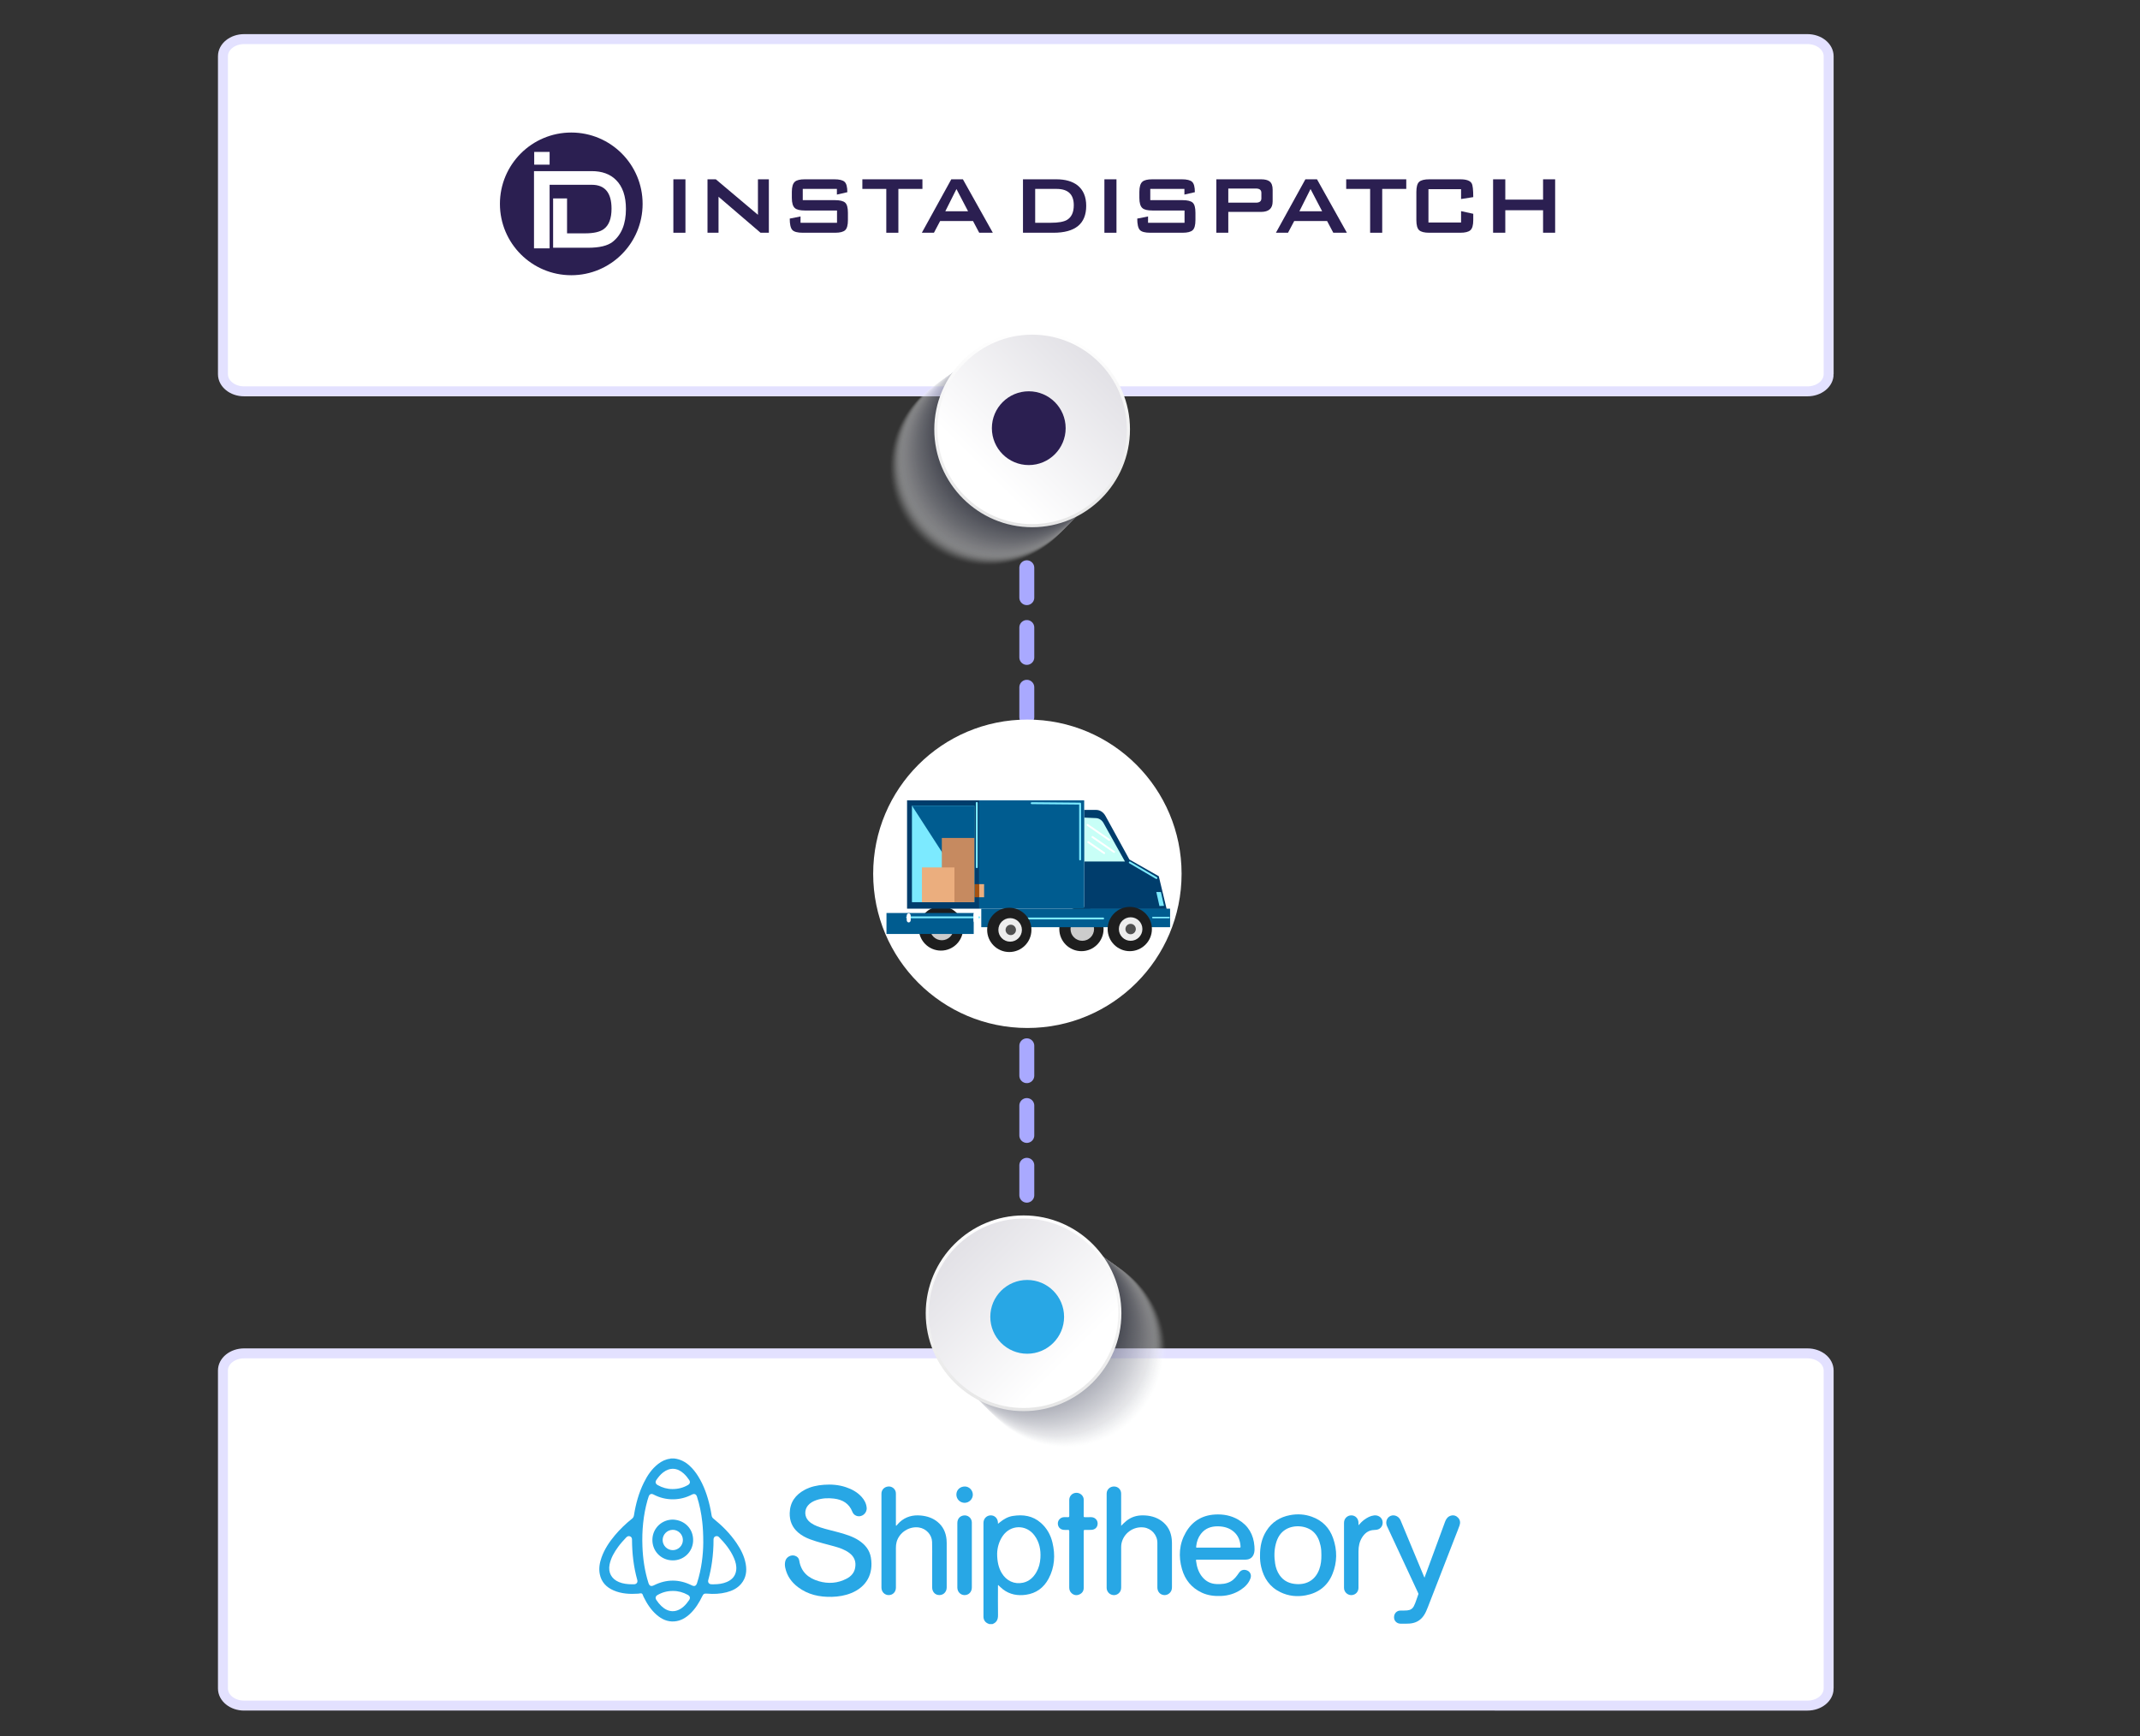 <?xml version="1.0" encoding="utf-8"?>
<!-- Generator: Adobe Illustrator 16.0.0, SVG Export Plug-In . SVG Version: 6.00 Build 0)  -->
<!DOCTYPE svg PUBLIC "-//W3C//DTD SVG 1.1//EN" "http://www.w3.org/Graphics/SVG/1.1/DTD/svg11.dtd">
<svg version="1.1" xmlns="http://www.w3.org/2000/svg" xmlns:xlink="http://www.w3.org/1999/xlink" x="0px" y="0px"
	 width="429.773px" height="348.709px" viewBox="0 0 429.773 348.709" enable-background="new 0 0 429.773 348.709"
	 xml:space="preserve">
<rect x="0" y="0" width="429.773" height="348.709" fill="#333333" stroke="none"/>
<g id="OBJECTS">
	<g display="none">
		<g display="inline">
			<g>
				
					<linearGradient id="SVGID_1_" gradientUnits="userSpaceOnUse" x1="478.342" y1="142.557" x2="512.983" y2="107.915" gradientTransform="matrix(1 0 0 -1 -97.92 161.629)">
					<stop  offset="0" style="stop-color:#FFA454"/>
					<stop  offset="1" style="stop-color:#F44336"/>
				</linearGradient>
				<path fill="url(#SVGID_1_)" d="M397.74,10.263c-11.346,0-20.541,9.196-20.541,20.54c0,12.209,14.201,32.233,18.986,38.635
					c0.777,1.042,2.332,1.046,3.117,0.008c4.795-6.352,18.977-26.184,18.977-38.643C418.279,19.459,409.083,10.263,397.74,10.263z
					 M397.74,44.574c-7.607,0-13.771-6.166-13.771-13.771c0-7.604,6.164-13.771,13.771-13.771c7.604,0,13.77,6.166,13.77,13.771
					C411.509,38.408,405.343,44.574,397.74,44.574z"/>
			</g>
		</g>
	</g>
	<g display="none" opacity="0.75" enable-background="new    ">
		<g display="inline">
			<defs>
				<rect id="SVGID_2_" width="429.898" height="348.709"/>
			</defs>
			<clipPath id="SVGID_3_">
				<use xlink:href="#SVGID_2_"  overflow="visible"/>
			</clipPath>
		</g>
	</g>
	<g display="none" opacity="0.33" enable-background="new    ">
		<g display="inline">
			<defs>
				<rect id="SVGID_4_" width="429.898" height="348.709"/>
			</defs>
			<clipPath id="SVGID_5_">
				<use xlink:href="#SVGID_4_"  overflow="visible"/>
			</clipPath>
			<path clip-path="url(#SVGID_5_)" fill="#FFFFFF" d="M276.538,47.405H152.847c-7.674,0-13.918,6.245-13.918,13.917v20.043h151.526
				V61.322C290.455,53.649,284.21,47.405,276.538,47.405z"/>
		</g>
	</g>
	<g>
		<defs>
			<rect id="SVGID_6_" width="429.898" height="348.709"/>
		</defs>
		<clipPath id="SVGID_7_">
			<use xlink:href="#SVGID_6_"  overflow="visible"/>
		</clipPath>
	</g>
	<g opacity="0.41" enable-background="new    ">
		<g>
			<defs>
				<rect id="SVGID_8_" width="429.898" height="348.709"/>
			</defs>
			<clipPath id="SVGID_9_">
				<use xlink:href="#SVGID_8_"  overflow="visible"/>
			</clipPath>
		</g>
	</g>
	<path fill="#FFFFFF" stroke="#E3E1FF" stroke-width="2" stroke-miterlimit="10" d="M367.244,339.086c0,1.901-1.904,3.44-4.252,3.44
		H49.026c-2.349,0-4.252-1.539-4.252-3.44v-63.854c0-1.901,1.903-3.44,4.252-3.44h313.965c2.348,0,4.252,1.539,4.252,3.44V339.086z"
		/>
	<g>
		<path fill-rule="evenodd" clip-rule="evenodd" fill="#28A7E5" d="M172.477,309.354c-1.185-0.779-2.525-1.181-3.87-1.566
			c-1.267-0.365-2.566-0.62-3.818-1.038c-0.879-0.296-1.737-0.639-2.409-1.318c-0.833-0.84-0.878-2.211-0.107-3.11
			c0.447-0.521,1.026-0.835,1.662-1.057c1.158-0.403,2.353-0.456,3.556-0.31c1.703,0.208,3.025,0.961,3.684,2.643
			c0.148,0.381,0.423,0.669,0.822,0.817c1.048,0.389,2.169-0.517,2.055-1.643c-0.086-0.847-0.46-1.548-1.018-2.163
			c-0.863-0.954-1.957-1.546-3.162-1.948c-1.439-0.48-2.917-0.594-4.422-0.48c-1.34,0.1-2.635,0.368-3.828,1.005
			c-1.858,0.991-2.965,2.482-3.025,4.654c-0.043,1.565,0.487,2.877,1.673,3.906c0.719,0.624,1.548,1.06,2.438,1.391
			c1.573,0.582,3.205,0.96,4.818,1.403c1.077,0.296,2.128,0.651,3.041,1.33c1.038,0.772,1.41,1.804,1.157,3.056
			c-0.199,0.988-0.841,1.66-1.698,2.108c-1.783,0.932-3.667,1.07-5.582,0.515c-2.105-0.61-3.578-1.857-3.934-4.153
			c-0.075-0.479-0.377-0.802-0.847-0.959c-0.799-0.267-1.723,0.226-1.945,1.037c-0.125,0.46-0.117,0.922-0.016,1.386
			c0.352,1.628,1.258,2.898,2.572,3.887c1.979,1.486,4.249,2,6.784,1.939c1.278-0.033,2.63-0.234,3.917-0.764
			c3.081-1.268,4.471-3.88,3.924-7.136C174.642,311.267,173.731,310.18,172.477,309.354z"/>
		<path fill-rule="evenodd" clip-rule="evenodd" fill="#28A7E5" d="M190.09,309.142c-0.144-1.41-0.7-2.609-1.812-3.515
			c-0.969-0.79-2.102-1.155-3.334-1.272c-1.61-0.154-3.051,0.217-4.261,1.326c-0.245,0.225-0.456,0.488-0.683,0.732
			c-0.024-0.02-0.051-0.04-0.077-0.062c0-2.116,0.001-4.234,0-6.352c0-0.121-0.002-0.243-0.028-0.359
			c-0.155-0.709-0.818-1.188-1.532-1.113c-0.795,0.082-1.343,0.668-1.343,1.443c-0.001,6.283,0,12.566,0,18.851
			c0,0.861,0.636,1.517,1.467,1.514c0.828-0.005,1.437-0.643,1.437-1.508c0-2.653,0.001-5.307,0-7.96
			c0-0.398,0.033-0.793,0.136-1.18c0.514-1.919,2.518-3.225,4.493-2.931c1.432,0.216,2.583,1.436,2.635,2.878
			c0.045,1.26,0.017,2.522,0.019,3.784c0.001,1.797-0.002,3.596,0.001,5.393c0,0.726,0.435,1.322,1.069,1.476
			c0.976,0.236,1.846-0.457,1.847-1.477c0.001-2.723,0.001-5.445,0-8.168C190.121,310.143,190.141,309.641,190.09,309.142z"/>
		<path fill-rule="evenodd" clip-rule="evenodd" fill="#28A7E5" d="M233.305,305.467c-1.136-0.835-2.441-1.142-3.829-1.145
			c-1.205-0.002-2.297,0.333-3.248,1.093c-0.365,0.292-0.695,0.619-1.067,1.006c0-0.167,0-0.259,0-0.353
			c0-2.04,0.005-4.08-0.003-6.12c-0.004-0.817-0.628-1.424-1.434-1.425c-0.82-0.001-1.475,0.617-1.475,1.421
			c-0.004,6.309-0.004,12.619-0.002,18.93c0.002,0.602,0.379,1.149,0.916,1.355c0.598,0.228,1.2,0.088,1.632-0.382
			c0.286-0.312,0.368-0.687,0.367-1.099c-0.003-2.688-0.003-5.376,0.001-8.065c0-0.238,0.018-0.484,0.066-0.721
			c0.426-2.063,2.387-3.467,4.479-3.213c1.537,0.186,2.723,1.52,2.725,3.068c0.004,1.226,0,2.454,0,3.682
			c0,1.762,0,3.526,0.002,5.289c0.002,0.692,0.352,1.233,0.928,1.45c0.59,0.223,1.209,0.059,1.643-0.429
			c0.284-0.317,0.357-0.699,0.357-1.106c0.002-2.748,0-5.496,0-8.244c0-0.441,0.005-0.881-0.04-1.321
			C235.171,307.628,234.541,306.374,233.305,305.467z"/>
		<path fill-rule="evenodd" clip-rule="evenodd" fill="#28A7E5" d="M292.866,304.837c-0.381-0.426-0.879-0.615-1.452-0.466
			c-0.636,0.166-0.984,0.632-1.2,1.221c-0.852,2.324-1.707,4.647-2.563,6.969c-0.517,1.407-1.036,2.815-1.573,4.272
			c-0.044-0.096-0.071-0.148-0.094-0.205c-1.225-2.938-2.446-5.874-3.671-8.813c-0.347-0.836-0.688-1.675-1.044-2.507
			c-0.405-0.948-1.569-1.292-2.318-0.691c-0.54,0.433-0.706,1.201-0.394,1.881c0.432,0.939,0.871,1.877,1.31,2.815
			c1.641,3.525,3.283,7.052,4.926,10.578c0.04,0.086,0.092,0.171,0.054,0.271c-0.303,0.787-0.514,1.612-0.893,2.369
			c-0.275,0.551-0.747,0.836-1.37,0.881c-0.439,0.03-0.878,0.032-1.32,0.033c-0.129,0-0.257,0.004-0.383,0.044
			c-0.632,0.194-0.993,0.799-0.9,1.508c0.083,0.615,0.618,1.071,1.294,1.077c0.604,0.006,1.209,0.022,1.813-0.023
			c1.21-0.093,2.177-0.614,2.861-1.63c0.354-0.525,0.59-1.112,0.818-1.698c1.846-4.741,3.686-9.484,5.527-14.227
			c0.279-0.715,0.571-1.426,0.825-2.151C293.305,305.812,293.254,305.271,292.866,304.837z"/>
		<path fill-rule="evenodd" clip-rule="evenodd" fill="#28A7E5" d="M219.127,304.685c-0.416-0.003-0.831-0.01-1.245,0.004
			c-0.193,0.007-0.25-0.047-0.248-0.244c0.01-1.071,0.004-2.143,0.006-3.217c0-0.19-0.021-0.376-0.099-0.555
			c-0.271-0.625-0.955-0.985-1.638-0.856c-0.684,0.129-1.164,0.706-1.168,1.417c-0.006,1.055-0.01,2.109,0.005,3.163
			c0.004,0.248-0.075,0.308-0.305,0.292c-0.257-0.019-0.519-0.011-0.776-0.003c-0.65,0.021-1.196,0.573-1.215,1.219
			c-0.02,0.706,0.441,1.246,1.119,1.322c0.303,0.035,0.605,0.034,0.905,0.019c0.224-0.011,0.271,0.066,0.271,0.277
			c-0.01,1.886-0.006,3.771-0.006,5.654c0,1.876,0.001,3.751,0,5.627c0,0.475,0.151,0.886,0.521,1.191
			c0.464,0.382,0.99,0.454,1.528,0.206c0.545-0.25,0.855-0.685,0.856-1.308c0-3.784,0.001-7.571-0.005-11.356
			c0-0.225,0.05-0.301,0.284-0.292c0.44,0.015,0.882,0.011,1.321-0.018c0.746-0.049,1.221-0.582,1.198-1.318
			C220.417,305.215,219.857,304.688,219.127,304.685z"/>
		<path fill-rule="evenodd" clip-rule="evenodd" fill="#28A7E5" d="M275.951,304.332c-0.755,0.089-1.388,0.443-1.986,0.881
			c-0.41,0.301-0.757,0.672-1.144,1.097c0-0.213,0-0.352,0-0.49c-0.002-0.849-0.611-1.491-1.42-1.498
			c-0.836-0.007-1.485,0.645-1.485,1.497c0,4.338,0,8.676,0,13.014c0,0.112,0.002,0.227,0.027,0.335
			c0.155,0.735,0.854,1.245,1.581,1.164c0.759-0.085,1.297-0.689,1.297-1.463c0.001-2.444-0.009-4.89,0.003-7.336
			c0.005-0.987,0.191-1.944,0.732-2.793c0.475-0.748,1.111-1.297,2.02-1.446c0.339-0.056,0.694-0.03,1.028-0.108
			c0.762-0.18,1.204-0.93,1.046-1.714C277.5,304.72,276.766,304.235,275.951,304.332z"/>
		<path fill-rule="evenodd" clip-rule="evenodd" fill="#28A7E5" d="M193.489,304.348c-0.757,0.13-1.227,0.708-1.228,1.525
			c-0.002,2.152,0,4.304,0,6.457c0,0.38,0,0.761,0,1.141c0,1.781-0.003,3.561,0,5.341c0.003,0.847,0.614,1.499,1.409,1.523
			c0.863,0.024,1.502-0.62,1.502-1.525c0-4.321,0-8.644,0-12.965c0-0.053,0-0.104-0.002-0.156
			C195.123,304.82,194.346,304.203,193.489,304.348z"/>
		<path fill-rule="evenodd" clip-rule="evenodd" fill="#28A7E5" d="M193.784,298.524c-0.974-0.01-1.714,0.688-1.716,1.62
			c-0.003,0.92,0.741,1.664,1.66,1.66c0.89-0.005,1.639-0.747,1.644-1.63C195.378,299.29,194.649,298.533,193.784,298.524z"/>
		<path fill-rule="evenodd" clip-rule="evenodd" fill="#28A7E5" d="M209.044,305.837c-1.639-1.448-3.573-1.726-5.654-1.395
			c-0.987,0.157-1.813,0.639-2.574,1.26c-0.116,0.095-0.237,0.185-0.398,0.311c0-0.12,0.002-0.177-0.001-0.234
			c-0.034-0.854-0.657-1.474-1.466-1.457c-0.821,0.017-1.443,0.668-1.443,1.516c0,6.276,0,12.553,0,18.828
			c0,0.66,0.367,1.184,0.979,1.414c0.054,0.021,0.124,0.01,0.161,0.071c0.225,0,0.449,0,0.674,0
			c0.839-0.312,1.121-0.934,1.107-1.801c-0.031-1.927-0.01-3.855-0.009-5.784c0-0.087-0.022-0.182,0.025-0.271
			c0.339,0.306,0.646,0.626,0.995,0.893c1.373,1.046,2.948,1.313,4.613,1.076c2.051-0.292,3.561-1.411,4.529-3.22
			c1.23-2.299,1.376-4.747,0.784-7.246C211.001,308.253,210.246,306.901,209.044,305.837z M208.944,312.888
			c-0.063,1.009-0.304,1.979-0.815,2.86c-0.614,1.058-1.467,1.839-2.692,2.102c-1.729,0.369-3.323-0.373-4.263-1.943
			c-0.599-1.001-0.919-2.249-0.919-3.882c0.021-1.091,0.317-2.395,1.11-3.554c1.572-2.296,4.707-2.367,6.373-0.136
			C208.747,309.688,209.048,311.238,208.944,312.888z"/>
		<path fill-rule="evenodd" clip-rule="evenodd" fill="#28A7E5" d="M248.711,305.203c-1.454-0.862-3.056-1.15-4.729-1.05
			c-2.586,0.156-4.563,1.37-5.842,3.6c-1.332,2.319-1.495,4.814-0.766,7.362c0.621,2.163,1.933,3.775,3.992,4.734
			c1.217,0.566,2.506,0.713,3.838,0.662c1.442-0.056,2.771-0.453,3.974-1.245c0.874-0.576,1.598-1.295,1.958-2.31
			c0.268-0.744-0.14-1.473-0.91-1.652c-0.598-0.138-1.055,0.049-1.427,0.587c-0.453,0.656-0.923,1.298-1.637,1.702
			c-0.886,0.501-1.853,0.562-2.837,0.526c-1.164-0.043-2.121-0.523-2.858-1.411c-0.794-0.954-1.131-2.096-1.271-3.31
			c-0.024-0.221,0.117-0.184,0.242-0.184c1.625,0,3.249,0,4.875,0c1.605,0,3.215,0.003,4.822-0.001
			c0.932-0.002,1.541-0.501,1.746-1.414c0.095-0.429,0.072-0.857,0.041-1.29C251.75,308.198,250.719,306.395,248.711,305.203z
			 M248.903,310.806c-1.417-0.002-2.833,0-4.25,0c-1.373,0-2.747,0-4.12-0.001c-0.314-0.001-0.336,0.068-0.296-0.317
			c0.095-0.903,0.392-1.737,0.945-2.454c0.856-1.112,2.041-1.528,3.413-1.511c1.182,0.017,2.273,0.295,3.187,1.086
			c0.91,0.788,1.299,1.819,1.356,2.997C249.149,310.801,249.047,310.807,248.903,310.806z"/>
		<path fill-rule="evenodd" clip-rule="evenodd" fill="#28A7E5" d="M263.462,304.6c-1.42-0.512-2.885-0.603-4.361-0.328
			c-2.034,0.377-3.66,1.393-4.774,3.162c-0.941,1.494-1.297,3.145-1.277,5.003c-0.021,0.667,0.047,1.44,0.221,2.201
			c0.521,2.286,1.723,4.07,3.877,5.114c1.614,0.782,3.328,0.959,5.076,0.632c2.529-0.475,4.383-1.863,5.366-4.27
			c0.972-2.372,0.979-4.808,0.135-7.212C266.993,306.817,265.565,305.356,263.462,304.6z M264.945,315.165
			c-0.742,2.017-2.357,3.075-4.509,2.963c-1.435-0.074-2.632-0.59-3.464-1.808c-0.479-0.695-0.757-1.475-0.885-2.301
			c-0.213-1.344-0.211-2.687,0.143-4.009c0.32-1.193,0.9-2.223,2.006-2.875c1.674-0.989,4.15-0.771,5.525,0.491
			c0.811,0.743,1.202,1.711,1.437,2.757c0.145,0.644,0.183,1.298,0.173,1.914C265.383,313.305,265.283,314.252,264.945,315.165z"/>
		<path fill-rule="evenodd" clip-rule="evenodd" fill="#28A7E5" d="M147.907,309.868c-1.28-1.88-2.869-3.471-4.63-4.895
			c-0.2-0.162-0.314-0.347-0.357-0.603c-0.104-0.613-0.212-1.226-0.349-1.83c-0.488-2.149-1.201-4.213-2.376-6.095
			c-0.488-0.779-1.051-1.499-1.738-2.116c-0.868-0.782-1.864-1.293-3.038-1.428c-0.242,0-0.484,0-0.727,0
			c-0.029,0.015-0.058,0.04-0.088,0.043c-0.92,0.106-1.719,0.496-2.438,1.059c-1.283,1.001-2.158,2.319-2.867,3.756
			c-1.016,2.061-1.616,4.252-1.974,6.513c-0.045,0.285-0.141,0.516-0.378,0.704c-1.266,1.011-2.432,2.126-3.473,3.367
			c-1.126,1.346-2.089,2.793-2.677,4.462c-0.378,1.074-0.566,2.176-0.345,3.309c0.316,1.612,1.326,2.658,2.796,3.289
			c1.58,0.676,3.245,0.756,4.932,0.643c0.241-0.016,0.518-0.117,0.711-0.03c0.194,0.09,0.216,0.409,0.336,0.617
			c0.008,0.015,0.011,0.032,0.02,0.047c0.674,1.365,1.482,2.635,2.651,3.639c1.004,0.862,2.144,1.394,3.499,1.302
			c1.286-0.087,2.329-0.709,3.237-1.58c1.031-0.987,1.771-2.18,2.388-3.454c0.251-0.521,0.414-0.595,1.003-0.546
			c1.307,0.111,2.605,0.059,3.882-0.271c1.134-0.293,2.163-0.783,2.933-1.696c1.001-1.186,1.186-2.572,0.913-4.048
			C149.471,312.494,148.772,311.141,147.907,309.868z M127.323,318.162c-0.156,0.003-0.312,0.001-0.466,0.001
			c-0.877-0.01-1.74-0.108-2.558-0.448c-1.506-0.624-2.198-1.934-1.877-3.527c0.271-1.346,0.949-2.489,1.746-3.576
			c0.487-0.663,1.033-1.274,1.602-1.866c0.235-0.244,0.506-0.319,0.771-0.204c0.291,0.126,0.382,0.358,0.384,0.667
			c0.015,2.739,0.314,5.441,1.057,8.085C128.119,317.783,127.833,318.153,127.323,318.162z M131.84,297.183
			c0.378-0.55,0.798-1.064,1.329-1.477c1.348-1.053,2.864-0.97,4.154,0.224c0.42,0.39,0.783,0.829,1.096,1.309
			c0.243,0.37,0.156,0.743-0.228,0.97c-0.952,0.558-1.982,0.834-3.138,0.829c-1.024,0.008-2.029-0.267-2.966-0.795
			C131.632,297.981,131.546,297.611,131.84,297.183z M138.382,321.358c-0.334,0.485-0.699,0.944-1.148,1.329
			c-1.439,1.23-3.04,1.167-4.43-0.169c-0.375-0.361-0.699-0.765-0.985-1.198c-0.261-0.395-0.176-0.768,0.238-1.006
			c0.949-0.542,1.969-0.82,3.089-0.813c1.054-0.004,2.059,0.269,2.996,0.796C138.594,320.555,138.677,320.928,138.382,321.358z
			 M139.986,317.919c-0.196,0.602-0.529,0.724-1.086,0.446c-2.52-1.247-5.046-1.255-7.567-0.002
			c-0.571,0.283-0.912,0.146-1.104-0.458c-0.76-2.402-1.119-4.869-1.212-7.381c-0.117-3.127,0.167-6.206,1.011-9.226
			c0.071-0.256,0.156-0.511,0.243-0.764c0.164-0.479,0.531-0.636,0.974-0.401c1.253,0.663,2.587,0.986,4.005,0.965
			c1.31-0.021,2.541-0.342,3.7-0.945c0.486-0.254,0.857-0.103,1.024,0.418c0.526,1.64,0.866,3.317,1.056,5.03
			c0.137,1.228,0.206,2.458,0.206,4.199C141.219,312.229,140.892,315.115,139.986,317.919z M147.853,315.304
			c-0.134,1.182-0.826,1.942-1.89,2.395c-0.823,0.352-1.693,0.46-2.579,0.465c-0.173,0-0.346,0.004-0.519-0.001
			c-0.477-0.015-0.752-0.389-0.624-0.854c0.333-1.198,0.583-2.414,0.753-3.645c0.206-1.483,0.308-2.97,0.303-4.467
			c-0.002-0.473,0.294-0.745,0.729-0.699c0.135,0.016,0.249,0.071,0.342,0.166c1.234,1.258,2.339,2.613,3.043,4.249
			C147.738,313.677,147.947,314.469,147.853,315.304z"/>
		<path fill-rule="evenodd" clip-rule="evenodd" fill="#28A7E5" d="M135.144,305.173c-2.173-0.007-3.997,1.635-4.12,3.863
			c-0.129,2.353,1.654,4.28,4.016,4.326c2.276,0.046,4.046-1.694,4.157-3.847C139.319,307.115,137.57,305.268,135.144,305.173z
			 M135.127,311.308c-1.123,0.007-2.053-0.915-2.05-2.037c0.003-1.115,0.911-2.033,2.022-2.044c1.114-0.011,2.043,0.916,2.046,2.042
			C137.149,310.383,136.24,311.303,135.127,311.308z"/>
	</g>
	<path fill="#FFFFFF" stroke="#E3E1FF" stroke-width="2" stroke-miterlimit="10" d="M367.244,75.15c0,1.9-1.904,3.441-4.252,3.441
		H49.026c-2.349,0-4.252-1.541-4.252-3.441V11.295c0-1.901,1.903-3.441,4.252-3.441h313.965c2.348,0,4.252,1.54,4.252,3.441V75.15z"
		/>
	<g>
		<g>
			<g opacity="0.5">
				<circle opacity="0" fill="#FFFFFF" cx="214.755" cy="271.628" r="19.643"/>
				<circle opacity="0.012" fill="#FDFDFD" cx="214.644" cy="271.533" r="19.628"/>
				<circle opacity="0.025" fill="#FBFBFB" cx="214.532" cy="271.437" r="19.615"/>
				<circle opacity="0.037" fill="#F9F9FA" cx="214.421" cy="271.342" r="19.601"/>
				<circle opacity="0.049" fill="#F7F7F8" cx="214.309" cy="271.246" r="19.587"/>
				<circle opacity="0.062" fill="#F4F5F6" cx="214.198" cy="271.151" r="19.573"/>
				<circle opacity="0.074" fill="#F2F3F4" cx="214.086" cy="271.056" r="19.559"/>
				<circle opacity="0.086" fill="#F0F0F2" cx="213.974" cy="270.96" r="19.545"/>
				<circle opacity="0.099" fill="#EEEEF0" cx="213.863" cy="270.865" r="19.531"/>
				<circle opacity="0.111" fill="#ECECEF" cx="213.751" cy="270.769" r="19.517"/>
				<circle opacity="0.123" fill="#EAEAED" cx="213.64" cy="270.674" r="19.503"/>
				<circle opacity="0.136" fill="#E8E8EB" cx="213.528" cy="270.578" r="19.489"/>
				<circle opacity="0.148" fill="#E6E6E9" cx="213.417" cy="270.483" r="19.475"/>
				<circle opacity="0.161" fill="#E3E4E7" cx="213.305" cy="270.388" r="19.461"/>
				<circle opacity="0.173" fill="#E1E2E5" cx="213.193" cy="270.292" r="19.447"/>
				<circle opacity="0.185" fill="#DFE0E4" cx="213.082" cy="270.196" r="19.434"/>
				<circle opacity="0.198" fill="#DDDEE2" cx="212.97" cy="270.101" r="19.419"/>
				<circle opacity="0.21" fill="#DBDCE0" cx="212.859" cy="270.006" r="19.405"/>
				<circle opacity="0.222" fill="#D9DADE" cx="212.747" cy="269.91" r="19.392"/>
				<circle opacity="0.235" fill="#D7D8DC" cx="212.635" cy="269.814" r="19.377"/>
				<circle opacity="0.247" fill="#D5D6DA" cx="212.524" cy="269.719" r="19.364"/>
				<circle opacity="0.259" fill="#D2D3D9" cx="212.413" cy="269.624" r="19.349"/>
				<circle opacity="0.272" fill="#D0D1D7" cx="212.301" cy="269.528" r="19.336"/>
				<circle opacity="0.284" fill="#CECFD5" cx="212.189" cy="269.433" r="19.321"/>
				<circle opacity="0.296" fill="#CCCDD3" cx="212.078" cy="269.338" r="19.308"/>
				<circle opacity="0.309" fill="#CACBD1" cx="211.966" cy="269.242" r="19.293"/>
				<circle opacity="0.321" fill="#C8C9CF" cx="211.855" cy="269.146" r="19.28"/>
				<circle opacity="0.333" fill="#C6C7CE" cx="211.743" cy="269.051" r="19.266"/>
				<circle opacity="0.346" fill="#C4C5CC" cx="211.631" cy="268.956" r="19.251"/>
				<circle opacity="0.358" fill="#C1C3CA" cx="211.52" cy="268.86" r="19.238"/>
				<circle opacity="0.37" fill="#BFC1C8" cx="211.409" cy="268.765" r="19.224"/>
				<circle opacity="0.383" fill="#BDBFC6" cx="211.296" cy="268.669" r="19.209"/>
				<circle opacity="0.395" fill="#BBBDC5" cx="211.185" cy="268.574" r="19.196"/>
				<circle opacity="0.407" fill="#B9BBC3" cx="211.074" cy="268.478" r="19.182"/>
				<circle opacity="0.42" fill="#B7B8C1" cx="210.962" cy="268.383" r="19.168"/>
				<circle opacity="0.432" fill="#B5B6BF" cx="210.85" cy="268.288" r="19.154"/>
				<circle opacity="0.444" fill="#B3B4BD" cx="210.739" cy="268.192" r="19.14"/>
				<circle opacity="0.457" fill="#B0B2BB" cx="210.627" cy="268.097" r="19.126"/>
				<circle opacity="0.469" fill="#AEB0BA" cx="210.516" cy="268.001" r="19.112"/>
				<circle opacity="0.481" fill="#ACAEB8" cx="210.404" cy="267.906" r="19.098"/>
				<circle opacity="0.494" fill="#AAACB6" cx="210.292" cy="267.811" r="19.084"/>
				<circle opacity="0.506" fill="#A8AAB4" cx="210.181" cy="267.715" r="19.07"/>
				<circle opacity="0.518" fill="#A6A8B2" cx="210.069" cy="267.62" r="19.056"/>
				<circle opacity="0.531" fill="#A4A6B0" cx="209.958" cy="267.524" r="19.042"/>
				<circle opacity="0.543" fill="#A2A4AF" cx="209.846" cy="267.429" r="19.028"/>
				<circle opacity="0.556" fill="#9FA2AD" cx="209.735" cy="267.333" r="19.014"/>
				<circle opacity="0.568" fill="#9DA0AB" cx="209.624" cy="267.238" r="19"/>
				<circle opacity="0.58" fill="#9B9EA9" cx="209.511" cy="267.143" r="18.986"/>
				<circle opacity="0.593" fill="#999BA7" cx="209.4" cy="267.047" r="18.973"/>
				<circle opacity="0.605" fill="#9799A5" cx="209.289" cy="266.952" r="18.958"/>
				<circle opacity="0.617" fill="#9597A4" cx="209.177" cy="266.855" r="18.944"/>
				<circle opacity="0.63" fill="#9395A2" cx="209.065" cy="266.761" r="18.931"/>
				<circle opacity="0.642" fill="#9193A0" cx="208.954" cy="266.665" r="18.916"/>
				<circle opacity="0.654" fill="#8E919E" cx="208.842" cy="266.57" r="18.903"/>
				<circle opacity="0.667" fill="#8C8F9C" cx="208.731" cy="266.475" r="18.889"/>
				<circle opacity="0.679" fill="#8A8D9B" cx="208.62" cy="266.378" r="18.875"/>
				<circle opacity="0.691" fill="#888B99" cx="208.507" cy="266.284" r="18.861"/>
				<circle opacity="0.704" fill="#868997" cx="208.396" cy="266.188" r="18.847"/>
				<circle opacity="0.716" fill="#848795" cx="208.284" cy="266.093" r="18.833"/>
				<circle opacity="0.728" fill="#828593" cx="208.173" cy="265.997" r="18.818"/>
				<circle opacity="0.741" fill="#808391" cx="208.061" cy="265.901" r="18.805"/>
				<circle opacity="0.753" fill="#7D8090" cx="207.95" cy="265.806" r="18.791"/>
				<circle opacity="0.765" fill="#7B7E8E" cx="207.838" cy="265.71" r="18.777"/>
				<circle opacity="0.778" fill="#797C8C" cx="207.727" cy="265.616" r="18.763"/>
				<circle opacity="0.79" fill="#777A8A" cx="207.615" cy="265.52" r="18.749"/>
				<circle opacity="0.802" fill="#757888" cx="207.503" cy="265.425" r="18.735"/>
				<circle opacity="0.815" fill="#737686" cx="207.392" cy="265.329" r="18.721"/>
				<circle opacity="0.827" fill="#717485" cx="207.28" cy="265.233" r="18.707"/>
				<circle opacity="0.84" fill="#6F7283" cx="207.169" cy="265.138" r="18.693"/>
				<circle opacity="0.852" fill="#6C7081" cx="207.057" cy="265.042" r="18.679"/>
				<circle opacity="0.864" fill="#6A6E7F" cx="206.946" cy="264.947" r="18.665"/>
				<circle opacity="0.876" fill="#686C7D" cx="206.833" cy="264.852" r="18.651"/>
				<circle opacity="0.889" fill="#666A7B" cx="206.722" cy="264.756" r="18.637"/>
				<circle opacity="0.901" fill="#64687A" cx="206.611" cy="264.661" r="18.623"/>
				<circle opacity="0.914" fill="#626678" cx="206.499" cy="264.565" r="18.609"/>
				<circle opacity="0.926" fill="#606376" cx="206.388" cy="264.47" r="18.596"/>
				<circle opacity="0.938" fill="#5E6174" cx="206.276" cy="264.375" r="18.582"/>
				<circle opacity="0.951" fill="#5B5F72" cx="206.165" cy="264.279" r="18.567"/>
				<circle opacity="0.963" fill="#595D70" cx="206.053" cy="264.184" r="18.554"/>
				<circle opacity="0.975" fill="#575B6F" cx="205.941" cy="264.088" r="18.54"/>
				<circle opacity="0.988" fill="#55596D" cx="205.83" cy="263.993" r="18.525"/>
				<circle fill="#53576B" cx="205.718" cy="263.897" r="18.512"/>
			</g>
			
				<linearGradient id="SVGID_10_" gradientUnits="userSpaceOnUse" x1="2970.645" y1="5805.529" x2="2997.459" y2="5832.343" gradientTransform="matrix(0 1 1 0 -5613.527 -2720.465)">
				<stop  offset="0" style="stop-color:#E2E1E6"/>
				<stop  offset="0.845" style="stop-color:#FFFFFF"/>
			</linearGradient>
			<circle fill="url(#SVGID_10_)" cx="205.561" cy="263.738" r="19.337"/>
			
				<linearGradient id="SVGID_11_" gradientUnits="userSpaceOnUse" x1="2964.552" y1="5819.089" x2="3003.855" y2="5819.089" gradientTransform="matrix(0 1 1 0 -5613.527 -2720.465)">
				<stop  offset="0" style="stop-color:#FFFFFF"/>
				<stop  offset="1" style="stop-color:#E6E6E6"/>
			</linearGradient>
			<path fill="url(#SVGID_11_)" d="M205.561,283.39c-10.835,0-19.65-8.814-19.65-19.649c0-10.837,8.815-19.653,19.65-19.653
				c10.836,0,19.651,8.816,19.651,19.653C225.212,274.575,216.397,283.39,205.561,283.39z M205.561,282.761
				c10.488,0,19.022-8.533,19.022-19.021c0-10.49-8.534-19.024-19.022-19.024c-10.489,0-19.022,8.534-19.022,19.024
				C186.539,274.228,195.072,282.761,205.561,282.761z"/>
		</g>
		<circle fill="#28A7E5" cx="206.289" cy="264.456" r="7.408"/>
	</g>
	<g>
		<g>
			<g opacity="0.5">
				<circle opacity="0" fill="#FFFFFF" cx="198.088" cy="94.119" r="19.642"/>
				<circle opacity="0.012" fill="#FDFDFD" cx="198.199" cy="94.023" r="19.628"/>
				<circle opacity="0.025" fill="#FBFBFB" cx="198.311" cy="93.927" r="19.614"/>
				<circle opacity="0.037" fill="#F9F9FA" cx="198.422" cy="93.832" r="19.6"/>
				<circle opacity="0.049" fill="#F7F7F8" cx="198.534" cy="93.737" r="19.586"/>
				<circle opacity="0.062" fill="#F4F5F6" cx="198.646" cy="93.642" r="19.573"/>
				<circle opacity="0.074" fill="#F2F3F4" cx="198.757" cy="93.546" r="19.558"/>
				<circle opacity="0.086" fill="#F0F0F2" cx="198.869" cy="93.45" r="19.544"/>
				<circle opacity="0.099" fill="#EEEEF0" cx="198.98" cy="93.355" r="19.531"/>
				<circle opacity="0.111" fill="#ECECEF" cx="199.092" cy="93.26" r="19.516"/>
				<circle opacity="0.123" fill="#EAEAED" cx="199.204" cy="93.165" r="19.502"/>
				<circle opacity="0.136" fill="#E8E8EB" cx="199.315" cy="93.069" r="19.489"/>
				<circle opacity="0.148" fill="#E6E6E9" cx="199.426" cy="92.973" r="19.474"/>
				<circle opacity="0.161" fill="#E3E4E7" cx="199.538" cy="92.878" r="19.461"/>
				<circle opacity="0.173" fill="#E1E2E5" cx="199.649" cy="92.783" r="19.447"/>
				<circle opacity="0.185" fill="#DFE0E4" cx="199.761" cy="92.687" r="19.433"/>
				<circle opacity="0.198" fill="#DDDEE2" cx="199.873" cy="92.592" r="19.419"/>
				<circle opacity="0.21" fill="#DBDCE0" cx="199.984" cy="92.496" r="19.405"/>
				<circle opacity="0.222" fill="#D9DADE" cx="200.096" cy="92.401" r="19.391"/>
				<circle opacity="0.235" fill="#D7D8DC" cx="200.208" cy="92.305" r="19.377"/>
				<circle opacity="0.247" fill="#D5D6DA" cx="200.319" cy="92.21" r="19.363"/>
				<circle opacity="0.259" fill="#D2D3D9" cx="200.431" cy="92.115" r="19.349"/>
				<circle opacity="0.272" fill="#D0D1D7" cx="200.542" cy="92.019" r="19.335"/>
				<circle opacity="0.284" fill="#CECFD5" cx="200.654" cy="91.924" r="19.321"/>
				<circle opacity="0.296" fill="#CCCDD3" cx="200.765" cy="91.829" r="19.307"/>
				<circle opacity="0.309" fill="#CACBD1" cx="200.876" cy="91.732" r="19.293"/>
				<circle opacity="0.321" fill="#C8C9CF" cx="200.989" cy="91.637" r="19.279"/>
				<circle opacity="0.333" fill="#C6C7CE" cx="201.1" cy="91.542" r="19.265"/>
				<circle opacity="0.346" fill="#C4C5CC" cx="201.211" cy="91.446" r="19.251"/>
				<circle opacity="0.358" fill="#C1C3CA" cx="201.323" cy="91.351" r="19.237"/>
				<circle opacity="0.37" fill="#BFC1C8" cx="201.435" cy="91.256" r="19.223"/>
				<circle opacity="0.383" fill="#BDBFC6" cx="201.546" cy="91.16" r="19.209"/>
				<circle opacity="0.395" fill="#BBBDC5" cx="201.658" cy="91.064" r="19.195"/>
				<circle opacity="0.407" fill="#B9BBC3" cx="201.769" cy="90.969" r="19.182"/>
				<circle opacity="0.42" fill="#B7B8C1" cx="201.881" cy="90.874" r="19.168"/>
				<circle opacity="0.432" fill="#B5B6BF" cx="201.993" cy="90.778" r="19.153"/>
				<circle opacity="0.444" fill="#B3B4BD" cx="202.104" cy="90.683" r="19.14"/>
				<circle opacity="0.457" fill="#B0B2BB" cx="202.215" cy="90.588" r="19.126"/>
				<circle opacity="0.469" fill="#AEB0BA" cx="202.327" cy="90.492" r="19.112"/>
				<circle opacity="0.481" fill="#ACAEB8" cx="202.438" cy="90.396" r="19.098"/>
				<circle opacity="0.494" fill="#AAACB6" cx="202.55" cy="90.302" r="19.084"/>
				<circle opacity="0.506" fill="#A8AAB4" cx="202.662" cy="90.206" r="19.07"/>
				<circle opacity="0.518" fill="#A6A8B2" cx="202.773" cy="90.11" r="19.056"/>
				<circle opacity="0.531" fill="#A4A6B0" cx="202.885" cy="90.015" r="19.042"/>
				<circle opacity="0.543" fill="#A2A4AF" cx="202.997" cy="89.919" r="19.028"/>
				<circle opacity="0.556" fill="#9FA2AD" cx="203.108" cy="89.824" r="19.014"/>
				<circle opacity="0.568" fill="#9DA0AB" cx="203.22" cy="89.729" r="19"/>
				<circle opacity="0.58" fill="#9B9EA9" cx="203.332" cy="89.633" r="18.986"/>
				<circle opacity="0.593" fill="#999BA7" cx="203.443" cy="89.538" r="18.972"/>
				<circle opacity="0.605" fill="#9799A5" cx="203.554" cy="89.442" r="18.958"/>
				<circle opacity="0.617" fill="#9597A4" cx="203.666" cy="89.347" r="18.944"/>
				<circle opacity="0.63" fill="#9395A2" cx="203.777" cy="89.251" r="18.93"/>
				<circle opacity="0.642" fill="#9193A0" cx="203.889" cy="89.156" r="18.916"/>
				<circle opacity="0.654" fill="#8E919E" cx="204" cy="89.061" r="18.902"/>
				<circle opacity="0.667" fill="#8C8F9C" cx="204.112" cy="88.965" r="18.888"/>
				<circle opacity="0.679" fill="#8A8D9B" cx="204.223" cy="88.87" r="18.875"/>
				<circle opacity="0.691" fill="#888B99" cx="204.335" cy="88.774" r="18.86"/>
				<circle opacity="0.704" fill="#868997" cx="204.447" cy="88.679" r="18.846"/>
				<circle opacity="0.716" fill="#848795" cx="204.558" cy="88.583" r="18.833"/>
				<circle opacity="0.728" fill="#828593" cx="204.67" cy="88.488" r="18.819"/>
				<circle opacity="0.741" fill="#808391" cx="204.781" cy="88.393" r="18.805"/>
				<circle opacity="0.753" fill="#7D8090" cx="204.893" cy="88.297" r="18.791"/>
				<circle opacity="0.765" fill="#7B7E8E" cx="205.004" cy="88.202" r="18.777"/>
				<circle opacity="0.778" fill="#797C8C" cx="205.116" cy="88.106" r="18.763"/>
				<circle opacity="0.79" fill="#777A8A" cx="205.228" cy="88.011" r="18.749"/>
				<circle opacity="0.802" fill="#757888" cx="205.339" cy="87.916" r="18.735"/>
				<circle opacity="0.815" fill="#737686" cx="205.451" cy="87.82" r="18.721"/>
				<circle opacity="0.827" fill="#717485" cx="205.563" cy="87.724" r="18.707"/>
				<circle opacity="0.84" fill="#6F7283" cx="205.674" cy="87.629" r="18.693"/>
				<circle opacity="0.852" fill="#6C7081" cx="205.786" cy="87.534" r="18.679"/>
				<circle opacity="0.864" fill="#6A6E7F" cx="205.897" cy="87.438" r="18.665"/>
				<circle opacity="0.876" fill="#686C7D" cx="206.008" cy="87.343" r="18.651"/>
				<circle opacity="0.889" fill="#666A7B" cx="206.12" cy="87.248" r="18.637"/>
				<circle opacity="0.901" fill="#64687A" cx="206.231" cy="87.152" r="18.623"/>
				<circle opacity="0.914" fill="#626678" cx="206.343" cy="87.056" r="18.609"/>
				<circle opacity="0.926" fill="#606376" cx="206.455" cy="86.961" r="18.595"/>
				<circle opacity="0.938" fill="#5E6174" cx="206.566" cy="86.866" r="18.582"/>
				<circle opacity="0.951" fill="#5B5F72" cx="206.678" cy="86.77" r="18.567"/>
				<circle opacity="0.963" fill="#595D70" cx="206.79" cy="86.675" r="18.553"/>
				<circle opacity="0.975" fill="#575B6F" cx="206.901" cy="86.579" r="18.539"/>
				<circle opacity="0.988" fill="#55596D" cx="207.013" cy="86.484" r="18.525"/>
				<circle fill="#53576B" cx="207.124" cy="86.388" r="18.511"/>
			</g>
			
				<linearGradient id="SVGID_12_" gradientUnits="userSpaceOnUse" x1="2793.134" y1="6131.493" x2="2819.951" y2="6158.31" gradientTransform="matrix(0 1 -1 0 6352.334 -2720.465)">
				<stop  offset="0" style="stop-color:#E2E1E6"/>
				<stop  offset="0.845" style="stop-color:#FFFFFF"/>
			</linearGradient>
			<circle fill="url(#SVGID_12_)" cx="207.282" cy="86.23" r="19.337"/>
			
				<linearGradient id="SVGID_13_" gradientUnits="userSpaceOnUse" x1="2787.044" y1="6145.053" x2="2826.347" y2="6145.053" gradientTransform="matrix(0 1 -1 0 6352.334 -2720.465)">
				<stop  offset="0" style="stop-color:#FFFFFF"/>
				<stop  offset="1" style="stop-color:#E6E6E6"/>
			</linearGradient>
			<path fill="url(#SVGID_13_)" d="M187.631,86.23c0-10.836,8.815-19.652,19.651-19.652c10.835,0,19.651,8.816,19.651,19.652
				c0,10.836-8.816,19.651-19.651,19.651C196.446,105.881,187.631,97.067,187.631,86.23z M226.304,86.23
				c0-10.489-8.532-19.023-19.022-19.023c-10.489,0-19.022,8.535-19.022,19.023c0,10.489,8.533,19.022,19.022,19.022
				C217.772,105.252,226.304,96.72,226.304,86.23z"/>
		</g>
		<circle fill="#2B1F51" cx="206.605" cy="85.989" r="7.408"/>
	</g>
	
		<line fill="none" stroke="#A9A9FF" stroke-width="3" stroke-linecap="round" stroke-linejoin="round" stroke-miterlimit="10" stroke-dasharray="6" x1="206.212" y1="114.021" x2="206.212" y2="245.188"/>
	<g>
		<circle fill="#2B1F51" cx="114.727" cy="40.943" r="14.328"/>
		<g>
			<path fill="#FFFFFF" d="M118.826,34.366h-8.448h-3.135v2.744v12.771h3.135V37.11h3.502l0,0h4.968
				c2.645,0,3.965,1.601,3.965,4.803c0,1.986-0.529,3.359-1.586,4.113c-0.775,0.558-2.02,0.835-3.732,0.835h-3.615v-1.614v-5.399
				h-2.798v9.907h7.021c2.285,0,3.934-0.396,4.946-1.193c1.771-1.41,2.658-3.608,2.658-6.591c0-2.566-0.663-4.505-1.984-5.817
				C122.542,34.961,120.91,34.366,118.826,34.366z"/>
			<rect x="107.284" y="30.509" fill="#FFFFFF" width="3.093" height="2.559"/>
		</g>
		<g>
			<g>
				<g>
					<path fill="#2B1F51" d="M137.656,46.741h-2.426V36.009h2.426V46.741z"/>
					<path fill="#2B1F51" d="M154.41,46.741h-1.673l-8.436-7.23v7.23h-2.215V36.009h1.671l8.46,7.129v-7.129h2.192V46.741z"/>
					<path fill="#2B1F51" d="M170.288,44.203c0,1.015-0.188,1.692-0.565,2.03c-0.377,0.339-1.051,0.508-2.026,0.508h-6.479
						c-1.069,0-1.771-0.191-2.11-0.572c-0.337-0.38-0.506-1.137-0.506-2.271l2.168-0.43v1.269h7.327v-2.463h-6.457
						c-0.974,0-1.64-0.16-2.001-0.48c-0.411-0.355-0.615-1.041-0.615-2.056v-1.193c0-1.015,0.204-1.699,0.615-2.053
						c0.361-0.323,1.027-0.483,2.001-0.483h5.916c1.004,0,1.692,0.169,2.06,0.507c0.369,0.338,0.554,1.031,0.554,2.082l-2.097,0.481
						v-1.141h-6.856v2.259h6.479c0.975,0,1.648,0.164,2.026,0.493c0.378,0.33,0.565,1.01,0.565,2.041V44.203z"/>
					<path fill="#2B1F51" d="M185.25,37.938h-4.83v8.803h-2.426v-8.803h-4.807v-1.929h12.063V37.938z"/>
					<path fill="#2B1F51" d="M199.388,46.741h-2.734l-1.249-2.359h-6.597l-1.248,2.359h-2.428l5.914-10.732h2.332L199.388,46.741z
						 M194.416,42.428l-2.332-4.465l-2.238,4.465H194.416z"/>
				</g>
			</g>
			<g>
				<path fill="#2B1F51" d="M218.142,41.336c0,3.604-2.197,5.405-6.596,5.405h-6.103V36.009h6.716c1.775,0,3.182,0.398,4.217,1.193
					C217.556,38.132,218.142,39.511,218.142,41.336z M215.646,41.209c0-2.182-1.154-3.271-3.465-3.271h-4.287v6.8h3.133
					c1.492,0,2.57-0.188,3.229-0.558C215.183,43.636,215.646,42.647,215.646,41.209z"/>
				<path fill="#2B1F51" d="M224.22,46.741h-2.424V36.009h2.424V46.741z"/>
				<path fill="#2B1F51" d="M240.078,44.203c0,1.015-0.188,1.692-0.564,2.03c-0.379,0.339-1.053,0.508-2.027,0.508h-6.48
					c-1.066,0-1.77-0.191-2.105-0.572c-0.338-0.38-0.508-1.137-0.508-2.271l2.168-0.43v1.269h7.328v-2.463h-6.455
					c-0.975,0-1.643-0.16-2.004-0.48c-0.41-0.355-0.613-1.041-0.613-2.056v-1.193c0-1.015,0.203-1.699,0.613-2.053
					c0.361-0.323,1.029-0.483,2.004-0.483h5.914c1.004,0,1.691,0.169,2.061,0.507c0.367,0.338,0.553,1.031,0.553,2.082l-2.098,0.481
					v-1.141h-6.857v2.259h6.48c0.975,0,1.648,0.164,2.027,0.493c0.377,0.33,0.564,1.01,0.564,2.041V44.203z"/>
				<path fill="#2B1F51" d="M255.582,40.474c0,1.388-0.775,2.082-2.332,2.082h-6.574v4.186h-2.402V36.009h8.977
					c0.77,0,1.334,0.136,1.695,0.407c0.426,0.32,0.637,0.878,0.637,1.674V40.474z M253.32,39.841v-1.116
					c0-0.576-0.367-0.863-1.107-0.863h-5.537v2.84h5.537C252.953,40.702,253.32,40.414,253.32,39.841z"/>
				<path fill="#2B1F51" d="M270.496,46.741h-2.732l-1.25-2.359h-6.596l-1.248,2.359h-2.43l5.918-10.732h2.332L270.496,46.741z
					 M265.525,42.428l-2.332-4.465l-2.238,4.465H265.525z"/>
				<path fill="#2B1F51" d="M282.419,37.938h-4.832v8.803h-2.426v-8.803h-4.807v-1.929h12.064V37.938z"/>
				<path fill="#2B1F51" d="M295.871,44.203c0,1.015-0.191,1.692-0.576,2.03c-0.385,0.339-1.064,0.508-2.035,0.508h-6.223
					c-0.973,0-1.65-0.169-2.027-0.508c-0.375-0.337-0.564-1.015-0.564-2.03v-5.657c0-1.015,0.189-1.692,0.564-2.03
					c0.377-0.338,1.055-0.507,2.027-0.507h6.223c1.238,0,2.01,0.278,2.307,0.837c0.203,0.372,0.305,1.286,0.305,2.741l-2.447,0.38
					v-1.98h-6.551v6.698h6.551v-2.283l2.447,0.533V44.203z"/>
				<path fill="#2B1F51" d="M312.318,46.741h-2.426v-4.518h-7.586v4.518h-2.451V36.009h2.451v4.084h7.586v-4.084h2.426V46.741z"/>
			</g>
		</g>
	</g>
	<circle fill="#FFFFFF" cx="206.327" cy="175.477" r="30.969"/>
	<path fill="#63CCCA" d="M187.595,173.972c0.051,0,0.094,0.024,0.12,0.062l0.276-0.025c0.009-0.053,0.029-0.1,0.055-0.145
		l-0.113-0.1c-0.009,0-0.017,0.002-0.023,0.002c-0.064,0-0.115-0.051-0.115-0.114c0-0.064,0.051-0.113,0.115-0.113
		c0.063,0,0.113,0.049,0.113,0.113c0,0.002,0,0.003,0,0.007l0.117,0.102c0.044-0.034,0.095-0.06,0.152-0.074l0.004-0.294
		c-0.052-0.023-0.087-0.074-0.087-0.132c0-0.08,0.065-0.143,0.145-0.143s0.145,0.063,0.145,0.143c0,0.049-0.026,0.093-0.064,0.119
		l-0.004,0.297c0.054,0.004,0.102,0.019,0.146,0.042l0.08-0.091c-0.001-0.008-0.001-0.015-0.001-0.025
		c0-0.079,0.064-0.144,0.145-0.144c0.078,0,0.142,0.065,0.142,0.144c0,0.082-0.064,0.146-0.142,0.146
		c-0.02,0-0.039-0.004-0.056-0.012l-0.056,0.066c0.036,0.039,0.065,0.084,0.084,0.137l0.252-0.022
		c0.026-0.049,0.077-0.083,0.137-0.083c0.087,0,0.156,0.07,0.156,0.154c0,0.086-0.069,0.156-0.156,0.156
		c-0.063,0-0.114-0.036-0.141-0.088l-0.224,0.018c0,0.004,0.002,0.004,0.002,0.006c0,0.076-0.021,0.145-0.057,0.205l0.075,0.065
		c0.017-0.006,0.033-0.008,0.05-0.008c0.079,0,0.145,0.064,0.145,0.143c0,0.08-0.065,0.146-0.145,0.146
		c-0.08,0-0.145-0.066-0.145-0.146c0-0.01,0.001-0.02,0.004-0.029l-0.073-0.064c-0.065,0.053-0.146,0.087-0.235,0.093l-0.003,0.238
		c0.043,0.024,0.074,0.073,0.074,0.125c0,0.078-0.065,0.144-0.146,0.144c-0.08,0-0.144-0.066-0.144-0.144
		c0-0.055,0.031-0.102,0.077-0.126l0.004-0.25c-0.046-0.013-0.089-0.034-0.125-0.061l-0.107,0.121
		c0.003,0.008,0.003,0.014,0.003,0.022c0,0.065-0.051,0.115-0.115,0.115c-0.063,0-0.113-0.05-0.113-0.115
		c0-0.061,0.051-0.114,0.113-0.114c0.002,0,0.006,0,0.008,0l0.113-0.128c-0.034-0.047-0.057-0.104-0.068-0.163l-0.263,0.024
		c-0.021,0.051-0.073,0.086-0.132,0.086c-0.078,0-0.143-0.064-0.143-0.143C187.452,174.036,187.517,173.972,187.595,173.972"/>
	<path fill="#63CCCA" d="M185.995,164.332c0.091,0,0.172,0.047,0.22,0.118l0.509-0.047c0.019-0.095,0.054-0.186,0.104-0.266
		l-0.214-0.186c-0.013,0.002-0.027,0.003-0.042,0.003c-0.119,0-0.211-0.094-0.211-0.209c0-0.118,0.092-0.213,0.211-0.213
		c0.117,0,0.212,0.095,0.212,0.213c0,0.003-0.003,0.008-0.003,0.012l0.216,0.188c0.082-0.063,0.177-0.11,0.281-0.137l0.006-0.543
		c-0.094-0.042-0.159-0.135-0.159-0.244c0-0.146,0.12-0.265,0.266-0.265c0.147,0,0.267,0.118,0.267,0.265
		c0,0.091-0.046,0.171-0.116,0.219l-0.008,0.549c0.095,0.009,0.187,0.037,0.269,0.078l0.148-0.169
		c-0.003-0.015-0.004-0.028-0.004-0.043c0-0.147,0.118-0.267,0.264-0.267c0.148,0,0.267,0.119,0.267,0.267
		c0,0.146-0.118,0.266-0.267,0.266c-0.034,0-0.068-0.008-0.098-0.019l-0.105,0.121c0.067,0.071,0.122,0.158,0.156,0.253l0.467-0.043
		c0.048-0.09,0.143-0.153,0.252-0.153c0.159,0,0.288,0.13,0.288,0.288c0,0.16-0.129,0.289-0.288,0.289
		c-0.114,0-0.213-0.067-0.26-0.164l-0.413,0.037c0,0.002,0,0.003,0,0.007c0,0.138-0.038,0.268-0.102,0.378l0.141,0.124
		c0.027-0.011,0.059-0.017,0.09-0.017c0.147,0,0.267,0.12,0.267,0.266s-0.12,0.266-0.267,0.266c-0.146,0-0.266-0.119-0.266-0.266
		c0-0.02,0.002-0.038,0.005-0.056l-0.136-0.121c-0.117,0.1-0.269,0.163-0.431,0.172l-0.006,0.44
		c0.079,0.046,0.135,0.131,0.135,0.229c0,0.147-0.121,0.268-0.266,0.268c-0.147,0-0.268-0.121-0.268-0.268
		c0-0.101,0.057-0.188,0.142-0.233l0.007-0.461c-0.082-0.025-0.16-0.062-0.229-0.111l-0.195,0.223
		c0.001,0.014,0.004,0.028,0.004,0.042c0,0.119-0.095,0.212-0.211,0.212c-0.117,0-0.212-0.094-0.212-0.212
		c0-0.116,0.095-0.21,0.212-0.21c0.004,0,0.008,0.001,0.013,0.001l0.208-0.238c-0.063-0.088-0.105-0.191-0.124-0.302l-0.485,0.044
		c-0.041,0.094-0.135,0.159-0.244,0.159c-0.147,0-0.266-0.118-0.266-0.266C185.729,164.452,185.848,164.332,185.995,164.332"/>
	<g>
		<g>
			<path fill="#1E1E1E" d="M184.527,186.461c0,2.454,1.991,4.444,4.445,4.444c2.455,0,4.445-1.99,4.445-4.444
				c0-2.455-1.99-4.445-4.445-4.445C186.518,182.016,184.527,184.006,184.527,186.461"/>
			<g>
				<path fill="#1E1E1E" d="M212.738,186.574c0,2.453,1.992,4.444,4.447,4.444c2.454,0,4.444-1.991,4.444-4.444
					c0-2.454-1.99-4.445-4.444-4.445C214.73,182.129,212.738,184.12,212.738,186.574"/>
				<path fill="#CCCCCC" d="M214.991,186.574c0,1.306,1.059,2.363,2.365,2.363c1.305,0,2.363-1.058,2.363-2.363
					c0-1.307-1.059-2.365-2.363-2.365C216.05,184.209,214.991,185.268,214.991,186.574"/>
			</g>
		</g>
		<path fill="#CCCCCC" d="M186.78,186.461c0,1.307,1.058,2.363,2.365,2.363c1.305,0,2.364-1.057,2.364-2.363
			c0-1.306-1.059-2.365-2.364-2.365C187.838,184.096,186.78,185.155,186.78,186.461"/>
	</g>
	<rect x="178.032" y="183.352" fill="#005C90" width="17.518" height="4.213"/>
	<path fill="#00E2C2" d="M193.244,176.359c0.099,0,0.178-0.079,0.178-0.177v-12.038c0-0.098-0.079-0.177-0.178-0.177
		c-0.098,0-0.177,0.079-0.177,0.177v12.038C193.067,176.28,193.146,176.359,193.244,176.359"/>
	<rect x="192.786" y="179.313" fill="#1C5763" width="0.918" height="2.457"/>
	<g>
		<g>
			<path fill="#003D6C" d="M217.734,162.651h2.401c0.755,0,1.457,0.449,1.866,1.191l4.812,8.765l5.902,3.359l1.583,6.596h-16.564
				V162.651z"/>
			<polygon fill="#7CEAFF" points="233.15,179.146 232.222,179.146 232.85,181.954 233.762,181.911 			"/>
			<path fill="#7CEAFF" d="M232.242,176.524c0.065,0,0.129-0.033,0.164-0.096c0.053-0.09,0.023-0.207-0.068-0.261l-5.35-3.132
				c-0.09-0.054-0.207-0.024-0.261,0.067c-0.053,0.091-0.022,0.208,0.068,0.262l5.352,3.133
				C232.176,176.516,232.208,176.524,232.242,176.524"/>
			<path fill="#C8FFF7" d="M221.625,165.295l4.297,7.716h-8.188v-8.818l2.393,0.107C220.733,164.329,221.293,164.7,221.625,165.295"
				/>
			<path fill="#FFFFFF" d="M222.767,168.863c0.06,0,0.117-0.029,0.155-0.081c0.062-0.086,0.038-0.206-0.048-0.265l-4.341-3.003
				c-0.087-0.06-0.207-0.038-0.267,0.049c-0.06,0.086-0.037,0.206,0.051,0.266l4.339,3.002
				C222.691,168.853,222.728,168.863,222.767,168.863"/>
			<path fill="#FFFFFF" d="M223.74,171.281c0.061,0,0.12-0.028,0.158-0.081c0.06-0.087,0.037-0.206-0.049-0.266l-4.342-3.002
				c-0.086-0.06-0.206-0.039-0.264,0.049c-0.062,0.086-0.039,0.205,0.047,0.264l4.341,3.003
				C223.664,171.271,223.703,171.281,223.74,171.281"/>
			<path fill="#FFFFFF" d="M221.747,171.512c0.06,0,0.12-0.028,0.156-0.082c0.062-0.087,0.039-0.206-0.049-0.266l-3.193-2.21
				c-0.088-0.061-0.205-0.038-0.265,0.048c-0.06,0.087-0.039,0.206,0.048,0.265l3.195,2.209
				C221.671,171.5,221.709,171.512,221.747,171.512"/>
		</g>
		<g>
			<rect x="196.657" y="160.73" fill="#005C90" width="21.077" height="21.753"/>
			<path fill="#7CEAFF" d="M216.918,172.796c0.104,0,0.19-0.084,0.19-0.189v-11.222c0-0.105-0.085-0.19-0.188-0.19l-9.723-0.087
				h-0.002c-0.104,0-0.189,0.084-0.189,0.188c-0.002,0.106,0.083,0.192,0.188,0.193l9.533,0.085v11.034
				C216.728,172.711,216.814,172.796,216.918,172.796"/>
		</g>
		<g>
			<rect x="182.163" y="160.73" fill="#003D6C" width="14.494" height="21.753"/>
			<path fill="#7CEAFF" d="M196.166,174.344c0.104,0,0.189-0.086,0.189-0.191v-12.904c0-0.105-0.085-0.19-0.189-0.19
				s-0.19,0.084-0.19,0.19v12.904C195.976,174.258,196.062,174.344,196.166,174.344"/>
			<rect x="195.675" y="177.557" fill="#A55110" width="0.981" height="2.634"/>
			<rect x="183.146" y="161.797" fill="#7CEAFF" width="12.529" height="19.385"/>
			<polygon fill="#005C90" points="183.146,161.797 195.675,181.183 195.675,161.797 			"/>
			<rect x="189.145" y="168.282" fill="#C68A60" width="6.53" height="12.9"/>
			<rect x="185.151" y="174.2" fill="#EBAE7E" width="6.531" height="6.982"/>
			<rect x="196.657" y="177.557" fill="#EBAE7E" width="0.981" height="2.634"/>
		</g>
		<g>
			<path fill="#7CEAFF" d="M182.163,184.412h14.494c0.105,0,0.19-0.086,0.19-0.19c0-0.105-0.085-0.191-0.19-0.191h-14.494
				c-0.104,0-0.188,0.086-0.188,0.191C181.974,184.326,182.058,184.412,182.163,184.412"/>
			<path fill="#FFFFFF" d="M196.484,183.76v1.08c0,0.315-0.22,0.573-0.492,0.573c-0.271,0-0.491-0.258-0.491-0.573v-1.08
				c0-0.315,0.219-0.572,0.491-0.572C196.265,183.188,196.484,183.444,196.484,183.76"/>
			<path fill="#FFFFFF" d="M182.897,183.887v0.888c0,0.262-0.18,0.472-0.403,0.472c-0.224,0-0.404-0.21-0.404-0.472v-0.888
				c0-0.262,0.18-0.472,0.404-0.472C182.717,183.415,182.897,183.625,182.897,183.887"/>
			<rect x="197.068" y="182.483" fill="#005C90" width="37.921" height="3.719"/>
			<path fill="#7CEAFF" d="M206.349,184.643h15.195c0.105,0,0.191-0.085,0.191-0.191c0-0.104-0.086-0.19-0.191-0.19h-15.195
				c-0.106,0-0.191,0.087-0.191,0.19C206.158,184.558,206.243,184.643,206.349,184.643"/>
			<path fill="#7CEAFF" d="M231.523,184.422h3.262c0.086,0,0.156-0.072,0.156-0.158s-0.07-0.155-0.156-0.155h-3.262
				c-0.087,0-0.156,0.069-0.156,0.155S231.436,184.422,231.523,184.422"/>
		</g>
	</g>
	<g>
		<g>
			<path fill="#1E1E1E" d="M222.448,186.574c0,2.453,1.991,4.444,4.442,4.444c2.457,0,4.447-1.991,4.447-4.444
				c0-2.454-1.99-4.445-4.447-4.445C224.439,182.129,222.448,184.12,222.448,186.574"/>
			<g>
				<path fill="#EDEDED" d="M224.701,186.574c0,1.306,1.058,2.363,2.362,2.363c1.308,0,2.364-1.058,2.364-2.363
					c0-1.307-1.057-2.365-2.364-2.365C225.758,184.209,224.701,185.268,224.701,186.574"/>
				<path fill="#505050" d="M226.02,186.574c0,0.576,0.467,1.044,1.043,1.044s1.043-0.468,1.043-1.044s-0.467-1.044-1.043-1.044
					S226.02,185.998,226.02,186.574"/>
			</g>
		</g>
		<g>
			<path fill="#1E1E1E" d="M198.249,186.744c0,2.457,1.99,4.447,4.445,4.447c2.454,0,4.446-1.99,4.446-4.447
				c0-2.454-1.992-4.443-4.446-4.443C200.239,182.301,198.249,184.29,198.249,186.744"/>
			<g>
				<path fill="#EDEDED" d="M200.501,186.744c0,1.309,1.059,2.365,2.365,2.365c1.304,0,2.363-1.057,2.363-2.365
					c0-1.304-1.059-2.362-2.363-2.362C201.56,184.382,200.501,185.44,200.501,186.744"/>
				<path fill="#505050" d="M201.949,186.744c0,0.576,0.467,1.045,1.043,1.045c0.576,0,1.044-0.469,1.044-1.045
					c0-0.575-0.468-1.042-1.044-1.042C202.416,185.702,201.949,186.169,201.949,186.744"/>
			</g>
		</g>
	</g>
</g>
<g id="Layer_3">
</g>
<g id="Layer_2" display="none">
	<path display="inline" fill="#CFD8DC" d="M209.314,232.796c-1.951,1.074-3.875,1.313-4.301,0.535
		c-0.426-0.768,0.812-2.266,2.76-3.335c1.945-1.073,3.875-1.313,4.295-0.536C212.496,230.229,211.263,231.726,209.314,232.796z"/>
	<path display="inline" fill="#CFD8DC" d="M218.105,229.745l-3.036-5.53c-4.549-0.438-8.75,5.11-8.75,5.11s-0.026,0.878,0.999,2.744
		c1.028,1.874,1.782,2.317,1.782,2.317S216.036,233.823,218.105,229.745z"/>
	<path display="inline" fill="#CFD8DC" d="M218.121,229.75c-0.493,0.275-1.575-0.743-2.412-2.272
		c-0.842-1.521-1.119-2.982-0.623-3.253c0.494-0.27,1.574,0.743,2.411,2.272C218.333,228.024,218.615,229.481,218.121,229.75z"/>
	<path display="inline" fill="#CFD8DC" d="M217.959,229.444c-0.354,0.191-1.242-0.761-1.991-2.126
		c-0.754-1.368-1.076-2.632-0.728-2.817c0.348-0.194,1.243,0.757,1.992,2.12C217.985,227.989,218.308,229.251,217.959,229.444z"/>
	<path display="inline" fill="#CFD8DC" d="M215.953,227.329c0.114,0.207,0.234,0.404,0.354,0.591
		c0.396-0.384,0.582-0.774,0.442-1.027c-0.136-0.257-0.567-0.309-1.107-0.178C215.74,226.912,215.838,227.121,215.953,227.329z"/>
	
		<ellipse transform="matrix(0.482 0.876 -0.876 0.482 305.579 -84.463)" display="inline" fill="#CFD8DC" cx="224.232" cy="216.244" rx="1.601" ry="4.027"/>
	<path display="inline" fill="#CFD8DC" d="M233.791,214.59l-3.036-5.532c-4.549-0.438-8.75,5.117-8.75,5.117
		s-0.026,0.873,0.998,2.744c1.029,1.868,1.783,2.315,1.783,2.315S231.721,218.673,233.791,214.59z"/>
	<path display="inline" fill="#CFD8DC" d="M233.786,214.581c-0.494,0.27-1.576-0.75-2.412-2.277
		c-0.843-1.53-1.118-2.984-0.624-3.256c0.493-0.276,1.575,0.744,2.412,2.271C233.998,212.85,234.28,214.306,233.786,214.581z"/>
	<path display="inline" fill="#CFD8DC" d="M233.64,214.289c-0.349,0.191-1.243-0.759-1.992-2.127
		c-0.748-1.361-1.075-2.624-0.722-2.818c0.348-0.19,1.237,0.76,1.991,2.123C233.665,212.833,233.989,214.096,233.64,214.289z"/>
	<path display="inline" fill="#CFD8DC" d="M231.638,212.172c0.114,0.209,0.234,0.408,0.354,0.598
		c0.396-0.389,0.583-0.779,0.442-1.033c-0.136-0.25-0.567-0.302-1.108-0.177C231.42,211.762,231.524,211.966,231.638,212.172z"/>
	<path display="inline" fill="#CFD8DC" d="M236.099,172.951c-1.949,1.072-3.873,1.312-4.3,0.537
		c-0.426-0.775,0.811-2.267,2.756-3.339c1.949-1.071,3.873-1.311,4.299-0.535C239.281,170.389,238.048,171.881,236.099,172.951z"/>
	<path display="inline" fill="#CFD8DC" d="M244.885,169.899l-3.035-5.531c-4.551-0.442-8.751,5.11-8.751,5.11
		s-0.026,0.879,0.998,2.745c1.029,1.873,1.783,2.32,1.783,2.32S242.818,173.976,244.885,169.899z"/>
	<path display="inline" fill="#CFD8DC" d="M244.88,169.899c-0.494,0.271-1.575-0.743-2.412-2.272
		c-0.844-1.528-1.119-2.983-0.625-3.254c0.494-0.276,1.575,0.744,2.412,2.272C245.099,168.169,245.378,169.628,244.88,169.899z"/>
	<path display="inline" fill="#CFD8DC" d="M244.741,169.609c-0.35,0.191-1.239-0.76-1.993-2.127
		c-0.747-1.367-1.07-2.631-0.722-2.823c0.349-0.193,1.242,0.759,1.991,2.126C244.766,168.152,245.093,169.416,244.741,169.609z"/>
	<path display="inline" fill="#CFD8DC" d="M242.733,167.482c0.114,0.208,0.233,0.406,0.354,0.592
		c0.396-0.384,0.582-0.779,0.441-1.034c-0.136-0.25-0.565-0.302-1.106-0.177C242.514,167.065,242.619,167.269,242.733,167.482z"/>
	<path display="inline" fill="#E6F9FF" d="M240.669,178.015l-9.488-20.972c-0.229-0.51-0.858-0.697-1.332-0.391l-4.106,2.673
		c-0.344,0.219-0.561,0.587-0.604,0.993l-2.781,28.61L240.669,178.015z"/>
	<path display="inline" fill="#CFD8DC" d="M188.143,207.816l-2.24-10.742c-0.094-0.436-0.603-0.638-0.973-0.385l-4.217,2.913
		c-0.15,0.104-0.249,0.27-0.27,0.452l-1.092,10.43L188.143,207.816z"/>
	<path display="inline" fill="#CFD8DC" d="M172.108,218.328c-1.076-1.934,22.762-17.847,41.24-27.111
		c18.478-9.261,34.382-19.051,43.656-18.665c9.28,0.39,15.555,2.365,13.377,5.599c-2.173,3.238-11.609,10.117-27.909,18.779
		c-16.303,8.667-39.865,18.659-43.1,19.786C196.139,217.841,173.763,221.298,172.108,218.328z"/>
	<path display="inline" fill="#E6F9FF" d="M242.01,194.808c0.854-3.201-12.478,1.301-21.784,7.118l-35.488,42.667
		c-0.37,0.439,0.115,1.071,0.639,0.837l11.136-5.049c0.297-0.132,0.567-0.312,0.801-0.539
		C201.489,235.866,241.168,197.969,242.01,194.808z"/>
	<path display="inline" fill="#CFD8DC" d="M184.738,244.593l1.498-1.802c5.474-2.766,10.506-6.335,14.932-10.591
		c11.598-11.174,32.286-31.314,32.863-33.473c0.598-2.262-6.64-0.261-13.829,3.233l0.025-0.035
		c9.301-5.817,22.638-10.319,21.779-7.118c-0.837,3.161-40.521,41.059-44.696,45.034c-0.235,0.228-0.504,0.407-0.8,0.539
		l-11.132,5.049C184.853,245.664,184.368,245.032,184.738,244.593z"/>
	<g display="inline" opacity="0.63" enable-background="new    ">
		<g>
			<path fill="#FFFFFF" d="M213.348,191.217c18.478-9.261,34.382-19.051,43.656-18.665c1.278,0.052,2.5,0.14,3.649,0.249
				c0.542,2.111-0.962,4.789-7.58,8.542c-8.054,4.566-59.498,29.932-77.507,38.088c-1.83-0.134-3.109-0.472-3.462-1.102
				C171.033,216.395,194.871,200.481,213.348,191.217z"/>
		</g>
	</g>
	<path display="inline" fill="#CFD8DC" d="M260.654,172.8c0,0,1.311,2.657-4.116,6.358l1.699,1.279c0,0,6.483-4.47,4.408-7.403
		L260.654,172.8z"/>
	<path display="inline" fill="#CFD8DC" d="M175.255,217.248c6.508-2.388,11.671-3.511,8.671-0.272
		c-2.766,2.971-15.14,15.385-17.104,17.359c-0.177,0.172-0.384,0.31-0.619,0.391l-4.295,1.569c-0.306,0.115-0.57-0.239-0.379-0.505
		L175.255,217.248z"/>
	<path display="inline" fill="#E6F9FF" d="M187.026,208.155c0,0-19.357-5.382-23.366-6.676c-4.008-1.302-6.296,0.51-8.978,2.184
		l18.789,9.977c2.018,1.07,4.465,0.92,6.338-0.396L187.026,208.155z"/>
	<path display="inline" fill="#CFD8DC" d="M161.16,202.555c-1.623-0.52-2.973-0.556-4.186-0.301c1.868-1.05,3.843-1.694,6.687-0.774
		c4.009,1.294,23.366,6.676,23.366,6.676l-1.815,1.277C182.701,208.729,165.039,203.809,161.16,202.555z"/>
</g>
</svg>

